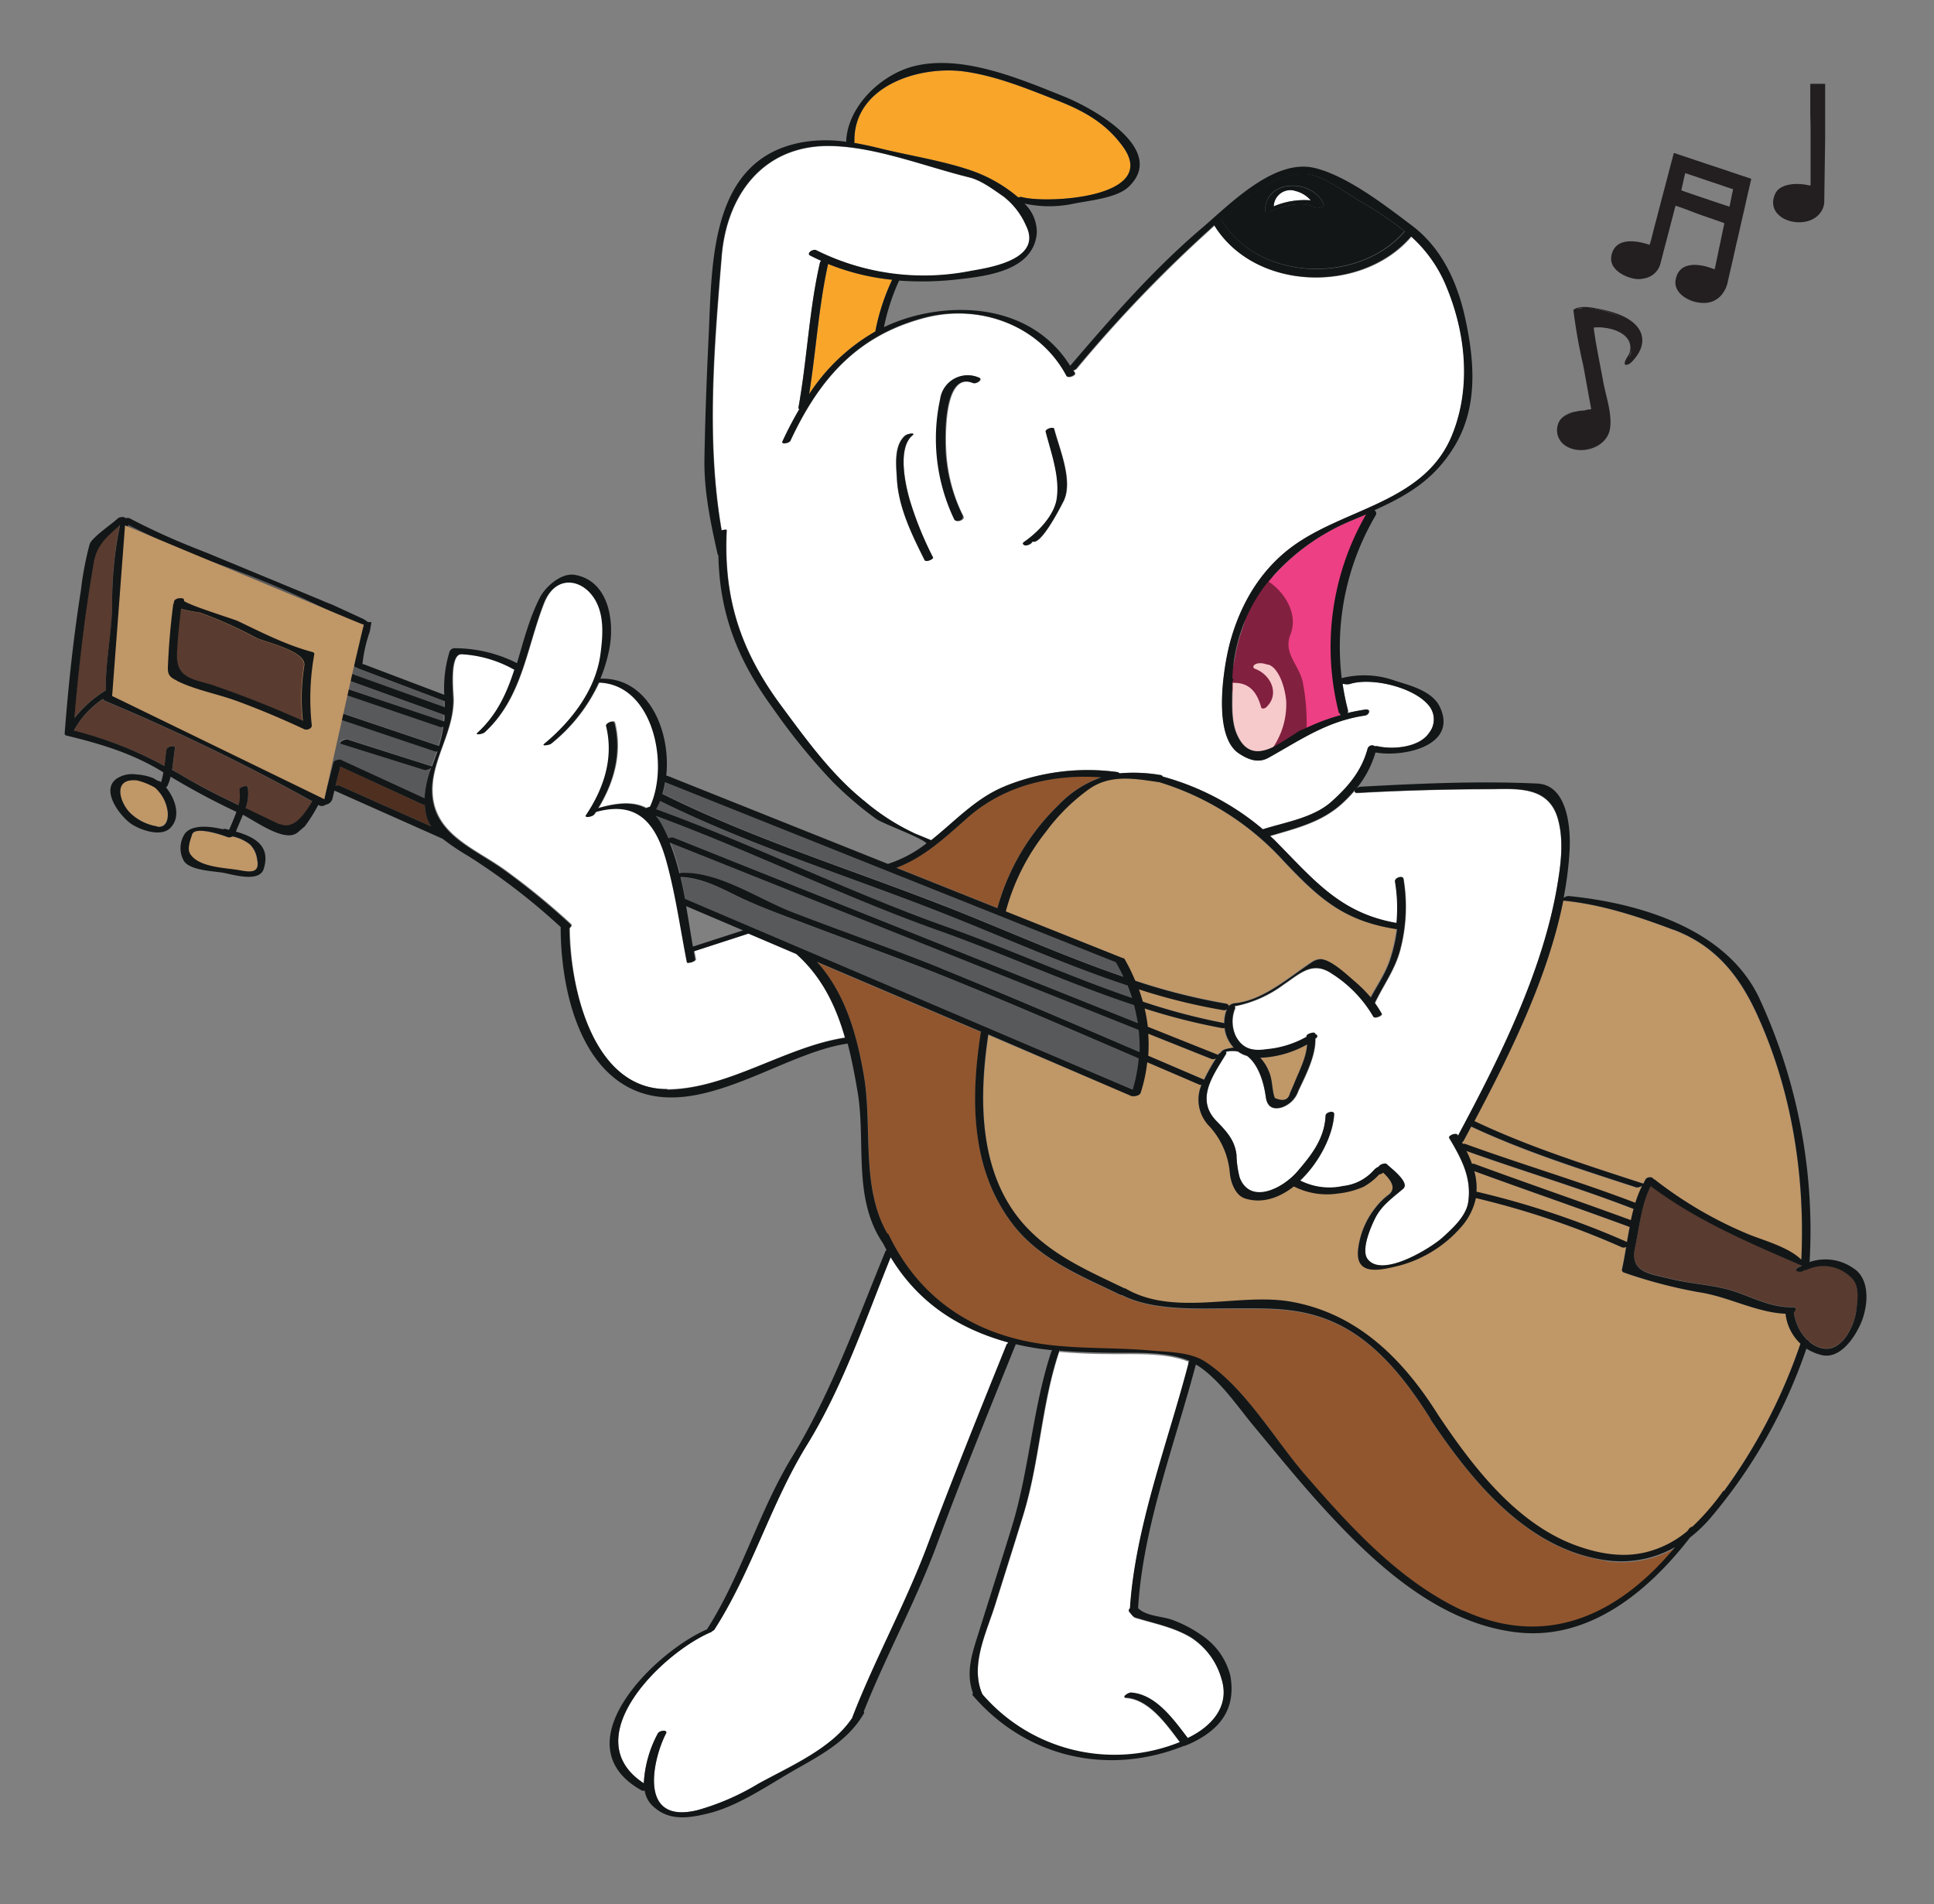 <svg xmlns="http://www.w3.org/2000/svg" viewBox="0 0 323 318"><rect x="0" y="0" width="323" height="318" fill="#808080" stroke="none"/><defs><style>.cls-1{fill:#822040;}.cls-2{fill:#fff;}.cls-3{fill:#4f2f1f;}.cls-4{fill:#91562e;}.cls-5{fill:#5a3b2f;}.cls-6{fill:#c09767;}.cls-7{fill:#58595b;}.cls-8{fill:#f9a529;}.cls-9{fill:#ed3f83;}.cls-10{fill:#121617;}.cls-11{fill:#b6d9aa;}.cls-12{fill:#f6c9cb;}.cls-13{fill:#231f20;}.cls-14{fill:none;}</style></defs><g id="reksio_gitara" data-name="reksio gitara"><polygon class="cls-1" points="221.27 120.55 212.35 125.56 205.15 114.35 208.71 100.62 212.07 95.6 218.1 102.57 221.27 120.55"/><path class="cls-2" d="M148.76,209.94c-4.29,10.56-8,21.65-14,31.37s-9.21,21.13-15.45,30.82a.75.75,0,0,1-.31.22.8.8,0,0,1-.35.24c-8.1,3.48-22.62,17.7-11.12,25.2a19.68,19.68,0,0,1,2.34-8.32c.27-.52,1.72-.66,1.37,0-2.09,4-4.9,15.28,5.24,12.81a40.73,40.73,0,0,0,10.09-4.37c5.34-3,12.47-5.93,15.94-11.22a.15.15,0,0,1,0-.09c3.8-9.77,8.84-18.84,12.52-28.66,4.23-11.27,8.73-22.43,13.24-33.59a.53.53,0,0,1,.15-.19c-8.67-2.41-15.16-6.85-19.66-14.24"/><path class="cls-2" d="M133.12,159.23l-8-3.41a.43.43,0,0,1-.12.05l-9,2.92c.08.45.16.89.25,1.34s-1.34.77-1.4.49c-1-5.34-1.82-10.84-3.21-16.1-1.72-6.47-4.6-11.06-12-9l-.31.44c-.26.37-1.69.61-1.33.07,3-4.45,4.68-9.55,3.35-14.89-.12-.52,1.28-1,1.4-.49,1.26,5-.12,9.93-2.74,14.25v0c2.76-.79,5.67-1.23,8,0a2.14,2.14,0,0,1,.66-.22c3.31-7.09.55-20.51-8.53-20.76a28.22,28.22,0,0,1-8,10.25c-.25.22-1.68.48-1.11,0,4.5-3.74,8.58-9,9.38-15,.34-2.53.6-5.46-.34-7.92-1.74-4.54-7-5.9-9.13-.58-3,7.57-3.64,15.83-9.94,21.6-.25.23-1.67.51-1.12,0,3.27-3,4.89-6.65,6.14-10.5a20.09,20.09,0,0,0-8.84-2.59c-2.13,0-1.37,6.53-1.37,7.62,0,5.38-3.55,9.91-3.54,15.08,0,7.35,7,9.69,12.12,13.39a122.57,122.57,0,0,1,11,9c.23.22.08.48-.19.65C95.2,165,99,182,111.5,181.89c10.17-.07,19.81-7.18,29.76-8.66-1.51-5.29-3.86-10.19-8.14-14h0"/><path class="cls-3" d="M70.93,134.39a.46.46,0,0,1-.27,0L56.83,128l-.8,3.21a.85.85,0,0,1,.57-.06L72,138a5.37,5.37,0,0,1-.79-1.7,11.38,11.38,0,0,1-.28-1.93"/><path class="cls-4" d="M268.06,260.62c-13.05-1.91-22.23-13.2-29.13-23.53,0,0,0-.05,0-.07l0,0c-3.85-6.15-8.77-12.58-15.48-15.82-5.93-2.86-11.36-2.61-17.69-2.62-5.6,0-13.13.45-18.34-2.22l-.19,0c-6.43-3.14-13.31-5.8-17.89-11.62-7.24-9.23-7.24-21.14-5.5-32.24a.54.54,0,0,1,.05-.11l-27.42-11.68c4.69,5.24,6.65,12,7.85,19.09,1.43,8.51-.55,18.57,3.92,26.3.08,0,.15,0,.18.11,5.1,10.65,14.06,16.69,25.79,18.34,6,.85,12,.53,18,1.07,2.79.25,6.53.23,9,1.8,6.71,4.27,11.58,12.88,16.66,18.8,7.49,8.71,15.92,18,26.54,22.87,14.24,6.55,26.28.39,35.41-10.57a18.27,18.27,0,0,1-11.73,2.17"/><path class="cls-5" d="M301.76,212a.92.92,0,0,1-.45.08,1.09,1.09,0,0,1-1,.22l-.2-.09c-.48-.21.16-.67.68-.79a.53.53,0,0,1,.14-.11c-8.77-3.8-17.52-7.47-25.24-13.27-1.57,3.08-1.91,7-2.63,10.29-.91,4.17,2.59,4.36,5.87,5.18,3.58.9,7.46,1,10.95,2.18,3.22,1.11,6,2.63,9.52,2.57.68,0,.57.52.2.86a8,8,0,0,0,2.21,4.58.33.33,0,0,1,.31.27,5,5,0,0,0,2.13,1.13c3.32.79,5.39-3.62,5.75-6.15.25-1.72.64-4.25-.78-5.6a6.56,6.56,0,0,0-7.46-1.35"/><path class="cls-6" d="M283.7,215.79a81,81,0,0,1-12.5-3.28.45.45,0,0,1-.33-.58c.26-1.17.47-2.42.69-3.69a1,1,0,0,1-.67.07,139.42,139.42,0,0,0-24.44-8.24,10.6,10.6,0,0,1-2.49,4.87,20.8,20.8,0,0,1-10.38,6.36c-3.08.77-7.45,1.86-6.74-3a13.78,13.78,0,0,1,3-6.85,11,11,0,0,1,2-1.95c1.58-1.17.22-2.71-.83-3.73l-.07,0h0l-.09.07a.87.87,0,0,1-.51.19,10.7,10.7,0,0,1-2.63,2.08,14.3,14.3,0,0,1-4.31,1.13,12.21,12.21,0,0,1-7.33-1.19c-2.45,1.94-5.33,2.94-8.18,2-1.6-.52-2.34-2.67-2.5-4.13a13.08,13.08,0,0,0-3.51-8,6.3,6.3,0,0,1-1.24-6.79.6.6,0,0,1-.3,0l-8.78-3.77a26.23,26.23,0,0,1-1.1,5.14c-.12.35-.86.59-1.23.52a.48.48,0,0,1-.27,0L165.1,172.87c-1.66,11.09-1.65,24,6.75,32.58,4.58,4.65,10.27,7.05,16,9.83l.12,0c8.09,4.76,18.8.77,27.43,2.18,11.25,1.85,18.93,9.56,24.79,18.89h0c5.68,8.5,12.88,18,22.76,21.75,3.79,1.44,8,2.23,12,1.24a17.12,17.12,0,0,0,6.89-3.51l.37-.5a1.14,1.14,0,0,1,.51-.26,41,41,0,0,0,5.17-6.06,91.42,91.42,0,0,0,12.79-24.64,8.1,8.1,0,0,1-2.49-5c-4.89-.21-9.59-2.87-14.47-3.6"/><path class="cls-2" d="M176.9,225.65a.34.34,0,0,1,0,.14c-2.93,8.85-3.22,18.34-6,27.3-1.53,5-3.11,10-4.67,14.93-1.48,4.7-4.26,10.14-2.14,15a29.11,29.11,0,0,0,33,8c-2.24-2.94-5.19-7.18-9-7.42-.82-.05.35-.88.81-.85,4.15.26,7.12,4.47,9.5,7.59,3.85-1.85,7.13-5.22,5.61-9.95a12.14,12.14,0,0,0-5.1-6.88c-2.65-1.59-5.36-2.18-8.27-3-1.39-.42-1.12-.18-2-1.25-.17-.2-.09-.42.1-.59.89-13.66,6.34-27.69,9.77-40.89a.46.46,0,0,1,.24-.26c-4.07-1.75-9.67-1.3-13.73-1.39-2.68,0-5.4-.13-8.1-.36"/><path class="cls-5" d="M52.14,133.85a350.79,350.79,0,0,0-34.58-16.76c-.22-.09-.31-.22-.32-.36a15,15,0,0,0-4.9,5.31,64.54,64.54,0,0,1,15.15,5.85c.12-1,.2-1.91.34-2.74.08-.51,1.51-.84,1.42-.28-.19,1.14-.29,2.44-.49,3.69.84.46,1.67.93,2.52,1.43,2.79,1.63,5.67,3.06,8.59,4.44A5.93,5.93,0,0,0,40,131.9c-.1-.45,1.31-.87,1.39-.49A6.89,6.89,0,0,1,41,135l.12.06,5.55,2.59c2.43,1.13,4.27-1.87,5.45-3.77"/><path class="cls-6" d="M261.06,150.39c-2.54,12.77-8.83,25.5-14.83,36.82,9,4.29,18.73,7.36,28.2,10.45,0,0,0,0,0,0,.13-.25.25-.51.39-.75.29-.47,1.18-.45,1.32,0a.39.39,0,0,1,.21.08,67.39,67.39,0,0,0,15.76,9.24c2.45,1,6.56,2.08,8.71,4.2.65-14-1.59-28.4-7.51-41.21-3-6.51-7-11.31-13.82-13.91-5.91-2.24-12.11-4.27-18.41-4.89h-.05"/><path class="cls-7" d="M190.17,172,112,140.77a40.55,40.55,0,0,1,1.62,5.15,1.17,1.17,0,0,1,.36-.1c6.37-.18,12.76,4.34,18.54,6.58,8.24,3.18,16.59,6.06,24.78,9.36,11.09,4.48,22.07,9.21,33.06,13.93a26.73,26.73,0,0,0-.15-3.69"/><path class="cls-6" d="M38,139.84c-1-.4-5.48-1.89-5.95-.46-.27.85-.86,2.34-.36,3.2,1.25,2.17,5.42,2.36,7.61,2.68,1.73.25,4.25,1.1,3.6-1.77a4.22,4.22,0,0,0-1.2-2.45,7.21,7.21,0,0,0-2.89-1.33,1.12,1.12,0,0,1-.81.13"/><path class="cls-2" d="M226.44,131.86a23.25,23.25,0,0,1-2.44,2.53c-3.42,3-7.56,4-11.83,5.25.25.24.52.47.77.72,6.51,6.58,10.91,12.18,20.35,13.82a26.82,26.82,0,0,0-.25-6.91c-.11-.64,1.3-1.08,1.4-.5a28.13,28.13,0,0,1-.54,11.87c-.87,3.32-2.8,5.86-4.22,8.86l0,.05a19.58,19.58,0,0,1,1.14,1.79c.17.29-1.18.88-1.4.49a21,21,0,0,0-7-7.23c-3.23-2.15-5.33.06-8,1.85a20,20,0,0,1-8.22,3.63c.12.08.17.22.09.43a5.76,5.76,0,0,0,.18,4.62c1.17,2.12,2.88,2.48,5.15,2.13a16.33,16.33,0,0,0,6.65-2.07s0-.07,0-.11c-.06-.38,1.35-.76,1.4-.49,0,0,0,.08,0,.12.36.11.57.39.13.72l-.08.06c.07,2.91-1.66,6.21-2.83,8.69A4.41,4.41,0,0,1,214,185c-1.56.4-2.39-.26-2.6-1.79-.32-2.36-1.21-5.39-3.12-6.83a5,5,0,0,1-1.51-.73,4.7,4.7,0,0,0-2.1.05c.14.05.21.16.1.34-2.08,3.48-5.21,7.53-1.6,11.23,1.67,1.72,3.07,3.2,3.34,5.66a16.13,16.13,0,0,0,.54,3.8c1.75,4.49,7.1,1.91,9.67-1.09,2.4-2.8,4.49-5.48,4.67-9.29,0-.56,1.46-.91,1.43-.26-.17,3.48-2.46,8.06-5.68,11.11a10.75,10.75,0,0,0,7.17.92,8,8,0,0,0,5.18-2.7A2.45,2.45,0,0,1,230,195a.67.67,0,0,1,.24-.1c.1-.38,1.1-.69,1.33-.44.51.53,4,3.06,2.75,4.11-1.72,1.47-3.58,2.76-4.64,4.85-.67,1.32-2.46,5.31-1.31,6.88,2.41,3.27,10.64-1.87,12.5-3.56,1.65-1.49,4-3.57,4.32-5.94.61-4.11-1.15-7.34-3.19-10.74-.2-.34,1.14-.92,1.4-.49,0,0,0,.09.08.14,6.83-12.77,14.05-27.14,16.53-41.47.64-3.74,1.22-7.88.11-11.61-1.65-5.51-7.17-4.83-11.7-4.8q-10.86,0-21.69.63c-.55,0-.54-.29-.32-.59"/><path class="cls-7" d="M190.25,176.82c-10.7-4.62-21.39-9.25-32.19-13.61-7.52-3-15.16-5.74-22.74-8.62-3.95-1.51-8-2.92-11.84-4.76-3.14-1.52-6.21-3.21-9.76-3.31.28,1.2.53,2.41.76,3.63L189.29,182a26.62,26.62,0,0,0,1-5.21"/><path class="cls-6" d="M271.7,207.41c.14-.84.29-1.67.45-2.51-8.62-3.18-17.31-6.16-25.94-9.32a10,10,0,0,1,.37,3.46,143,143,0,0,1,25.12,8.37"/><path class="cls-6" d="M274.26,198.06a1.6,1.6,0,0,1-.95.29c-9.26-3-18.75-6-27.6-10.17l-1.28,2.4a.66.66,0,0,1-.27.25,2.15,2.15,0,0,1,.14.26.65.65,0,0,1,.36,0c9.43,3.44,19.08,6.26,28.46,9.85a19.82,19.82,0,0,1,1.14-2.86"/><path class="cls-6" d="M272.83,201.92c-9.19-3.57-18.65-6.35-27.92-9.68a19.81,19.81,0,0,1,.93,2.16.66.66,0,0,1,.37,0c8.7,3.2,17.47,6.21,26.17,9.4.13-.63.28-1.26.45-1.88"/><path class="cls-6" d="M25.82,131.48a11.56,11.56,0,0,0-2.94-1.19c-4.41-.48-2.8,4.08-.92,5.67A8.37,8.37,0,0,0,26.24,138c1.82.21,1.89-1.85,1.67-2.89a6.4,6.4,0,0,0-2.09-3.67"/><path class="cls-7" d="M157.65,151.22c9.6,3.75,19.75,8.36,30,11.86q-.57-1.23-1.26-2.43l-75.25-30.06a15.37,15.37,0,0,1-.45,1.95h0c14.92,7.46,31.46,12.61,47,18.68"/><path class="cls-4" d="M176.85,134.35a18,18,0,0,1,7.09-4.57c-8-.59-16.17,1.3-22.33,6.73-3.7,3.26-7.26,6.64-11.9,8.37l16.88,6.74a38,38,0,0,1,10.26-17.27"/><path class="cls-8" d="M135.13,65.83a32.34,32.34,0,0,1,11.05-10.47A36.09,36.09,0,0,1,149,46.72a39,39,0,0,1-10.69-2.64c-1.58,7.1-2,14.53-3.17,21.75"/><path class="cls-2" d="M167.82,131.29a36.73,36.73,0,0,1,18.72-2.38.59.59,0,0,1,.43.22,27.07,27.07,0,0,1,6.79.27.55.55,0,0,1,.46.28,43.58,43.58,0,0,1,16.72,8.81s.06-.05.11-.06c3.69-1.15,8.27-1.88,11.23-4.5s5.15-5.2,6.13-8.91a.78.78,0,0,1,1.2-.42,2.28,2.28,0,0,1,.45,0c2.57.59,7,.23,8.65-2.26a3.61,3.61,0,0,0,.16-4.21c-2.26-3.32-9.83-5.13-13.48-3.9a2.55,2.55,0,0,1-1.16-.08,44.48,44.48,0,0,0,.88,4.37.78.78,0,0,1-.05.53c1-.23,1.94-.42,3-.57s.7.88-.07,1c-6.36.95-10.69,4-16.12,7.06-1.78,1-3.5.24-5-.79-4.31-3-2.53-14.13-1.5-18.11,1.84-7.14,5.66-13.4,12-17.41,8.74-5.54,20.84-6.93,25.18-17.58,3.21-7.87,2.32-16.88-.89-24.67a22.78,22.78,0,0,0-5.92-8.44.47.47,0,0,1-.06.09c-8.21,9.46-25.93,9.07-32.77-1.88,0,0,0-.08,0-.11-.38.34-.74.67-1.08,1a225.34,225.34,0,0,0-22,23,1,1,0,0,1-.5.25c.08.15.18.28.26.44.21.4-1.16.95-1.4.49-4.53-8.51-14.6-12.14-23.82-9.68C143,56.13,136.76,63.48,132,73.64c-.19.4-1.6.69-1.32.09a60.52,60.52,0,0,1,2.81-5.37.23.23,0,0,1-.14-.29c1.44-8,1.77-16.3,3.59-24.19a.57.57,0,0,1,.21-.29q-.92-.41-1.83-.87c-.71-.37.5-1.17,1-.89A40.24,40.24,0,0,0,162.1,45.3c2.67-.49,12.2-1.75,9.32-7.55a12.36,12.36,0,0,0-3.82-4.93c-1.69-1.14-3.69-2.68-5.69-3.17-7.28-1.79-15.48-5.06-23-5.24-11.24-.28-17.5,8-18.35,18.44-1.24,15.22-2.59,30.71,0,45.77.39-.13.86-.17.85-.08-.57,11.39,2.28,20.13,9.1,29.35,4.17,5.63,8.43,11.56,14,16a37.15,37.15,0,0,0,8.12,5.23l2.91,1.2c4-3.15,7.48-7,12.3-9m3.3-40.87c2.18-1.5,5-4.35,5.4-7.19.53-3.71-.94-7.62-1.85-11.17-.12-.44,1.29-.88,1.4-.49.86,3.35,3.31,8.89,1.49,12.25-.2.37-3.67,7.34-5.12,6.57a.3.3,0,0,1-.11.21l-.08.08c-.2.23-.93.52-1.21.29l-.12-.11c-.18-.15.09-.36.2-.44m-14-23.77a4.63,4.63,0,0,1,6.44-3.6c.72.3-.49,1.13-1,.9-5.23-2.14-4.65,10.54-4.45,12.39a27.47,27.47,0,0,0,2.81,9.89c.29.59-1.1,1.1-1.4.5a31.22,31.22,0,0,1-2.35-20.08m-5.88,6c.29-.24,1.72-.44,1.13,0-2.59,2.12-1.22,8.34-.4,11.06A57.51,57.51,0,0,0,155.78,93c.17.35-1.2.9-1.4.49-2.09-4.18-4.34-8.73-4.61-13.49-.13-2.39-.57-5.71,1.45-7.36"/><path class="cls-8" d="M162.67,28.64A24.64,24.64,0,0,1,170.08,33a1,1,0,0,1,.52-.09c3.92,1.15,23.32.25,16.89-8.48-2.9-3.95-6.56-5.94-11.05-7.69-4.87-1.91-9.93-4-15.14-4.75-7.67-1.15-18.87,2.37-18.6,11.78a.25.25,0,0,1,0,.11c1.39.24,2.78.54,4.19.89,5.18,1.28,10.8,2.1,15.82,3.89"/><path class="cls-7" d="M19.09,115.76a.56.56,0,0,1-.36.47,357.36,357.36,0,0,1,34.18,16.55c.47-.28,1.44-.24,1,.38l-.09.12.33.18c.08-.38.21-.89.24-1.05.13-.5.26-1,.38-1.51.3-1.18.6-2.35.89-3.53.1-.39,1.19-.67,1.38-.44L70.9,133.3A16.63,16.63,0,0,1,72,128.19a1.64,1.64,0,0,1-1.12.41l-14.05-4.46c-.55-.18.71-.85,1.1-.73l14,4.47a.16.16,0,0,1,.1.07c.31-.84.63-1.69.93-2.56a.82.82,0,0,1-.47,0l-18-6.06c-.6-.21.66-.92,1.09-.77l17.63,5.94a19,19,0,0,0,.74-3.23.88.88,0,0,1-.5.07l-16.77-5.71c-.53-.18.74-.83,1.11-.71l16.25,5.54c0-.36,0-.71.06-1.07l-19.37-7c-.85-.31.17-1.21.76-1l18.64,6.69v-1l-14.54-5.51a.23.23,0,0,1-.14-.11c-.25,0-.44-.11-.43-.35A28.93,28.93,0,0,1,60.55,105h0s0-.11.05-.17.08-.28.11-.42l0,0c-1.6-.5-4.24-1.62-4.37-1.68L50.22,99.8c-4.21-2-8.5-3.67-12.87-5.24A130.67,130.67,0,0,1,21.42,87.7c-1.16,5.08-1,10.12-1.33,15.3-.24,4.27-1.15,8.48-1,12.76M28,111.35c.14-3.49.44-6.95.89-10.41a.35.35,0,0,1,.12-.22.54.54,0,0,1,0-.1c-.09-.46.58-.69.93-.71h.28c.21,0,.48.07.47.33v.15c1.45.91,8.31,3,9,3.34,4.07,2,8.07,4,12.45,5.18.15,0,.35.12.31.31A41.42,41.42,0,0,0,52,121.13c.06.54-.81.85-1.23.66-3.72-1.7-7.48-3.33-11.32-4.74-3.18-1.17-7-1.86-10-3.37-1.16-.58-1.57-.93-1.51-2.33"/><path class="cls-5" d="M17.49,115.4a.53.53,0,0,1,.17-.08c-.06-4.71,1-9.37,1.07-14.09A64.78,64.78,0,0,1,20,87.68c-2,1.88-3.86,3.13-4.4,6.39-.48,2.86-.94,5.72-1.33,8.59q-1.17,8.63-1.88,17.27a19.74,19.74,0,0,1,5.06-4.53"/><path class="cls-9" d="M211.87,97.12c2.73,1.81,5,5.46,3.64,8.86-1.23,3.18,1.46,5,2.08,8a35.66,35.66,0,0,1,.63,7.58,34.43,34.43,0,0,1,5.71-2.11.64.64,0,0,1-.21-.34,44.32,44.32,0,0,1,4.52-33.22l-2.38,1a35.77,35.77,0,0,0-14,10.25"/><path class="cls-10" d="M234.51,38.7l.08-.07a58.62,58.62,0,0,0-7.41-5c-2.3-1.37-4.73-3.19-7.23-4.16-5.15-2-11.65,3.33-16.07,7.23a.67.67,0,0,1,.2.21c6.32,10.12,22.84,10.5,30.43,1.77m-13.43-4.54c.19.45-1.08.69-1.35.56-2.43-1.21-4.91-.4-7.3.48-.4.25-1.14.37-1.14,0,0-5.41,8-5.37,9.79-1.06"/><path class="cls-11" d="M205.05,168.19l.07-.05-.05,0s0,.06,0,.08"/><path class="cls-6" d="M203.36,176.15l.06-.1a.74.74,0,0,1,.36-.27c0-.14.38-.45.72-.56a7.21,7.21,0,0,1,1.46-.28,5.91,5.91,0,0,1-1.53-3.31.84.84,0,0,1-.36.05,101.58,101.58,0,0,1-13-3.29,26.45,26.45,0,0,1,.53,3.06l11.77,4.7"/><path class="cls-6" d="M204.38,170.81a6.26,6.26,0,0,1,.45-2.36.74.74,0,0,1-.61.19,100.26,100.26,0,0,1-14.12-3.48c.25.68.46,1.37.66,2.06a105.92,105.92,0,0,0,13.62,3.59"/><path class="cls-7" d="M189,166.64c-.22-.69-.47-1.38-.74-2.07-10.71-3.54-21.32-8.36-31.38-12.3-15.42-6-31.82-11.17-46.68-18.52a13.36,13.36,0,0,1-.67,1.37c16.36,5.94,31.94,13.75,48.37,19.59,10.29,3.65,20.6,8.34,31.1,11.93"/><path class="cls-6" d="M205.1,168a1.67,1.67,0,0,1,.87-.48c4.79-.38,9.18-4.33,13.05-6.89a2.84,2.84,0,0,1,1.39-.49c1.75,0,4.42,2.6,5.66,3.66a23.73,23.73,0,0,1,2.75,2.74c1.14-2.13,2.53-4.1,3.28-6.48a27.48,27.48,0,0,0,1.1-4.93h-.07c-8.74-1.3-12.88-5.06-18.82-11.33a46.33,46.33,0,0,0-20.86-13.23h-.09c-4-.58-8.07-1.36-11.65,1.2a32.57,32.57,0,0,0-7.14,7.07,36.51,36.51,0,0,0-6.71,13.32l19.52,7.8a.45.45,0,0,1,.29.12h0s0,0,0,0,0,0,0,0a31,31,0,0,1,1.78,3.61,102.64,102.64,0,0,0,15.09,3.81c.34.05.47.22.48.42"/><path class="cls-6" d="M203,176.73a1.1,1.1,0,0,1-.69.12l-10.62-4.24a26.45,26.45,0,0,1,0,3.67l9.34,4a33.72,33.72,0,0,1,2-3.56"/><path class="cls-2" d="M218.91,33.44a4.94,4.94,0,0,0-2.68-1.59,2.78,2.78,0,0,0-3.5,2.61,13,13,0,0,1,6.18-1"/><path class="cls-7" d="M110.52,137.68a23.85,23.85,0,0,1,1.13,2.33,1.14,1.14,0,0,1,.77-.17l77.6,31a28.08,28.08,0,0,0-.64-3c-11-3.64-21.79-8.6-32.56-12.43-16.07-5.71-31.34-13.3-47.32-19.19a7.75,7.75,0,0,1,1,1.45"/><path class="cls-1" d="M217.27,122c0-3,.22-6.43-1.09-9.15-.79-1.65-2-2.74-2.44-4.43-.06-.19,1.07-4.11,1.07-3.54a7.74,7.74,0,0,0-3.49-7,27.44,27.44,0,0,0-5.41,15.52c3-.16,4.53,1.08,5.44,3.76,1.35-2.12-1-4.63-3.18-4.94a.24.24,0,0,1-.2-.33c1.14-3.89,4.51-1.78,6,.49a11.38,11.38,0,0,1,.1,11.63c1.12-.71,2.15-1.47,2.94-1.88l.24-.11"/><path class="cls-6" d="M212.88,183.37c1.43.62,2.28.34,2.55-.83.29-.67.58-1.35.86-2,.74-1.88,1.83-4,2-6.12a17.25,17.25,0,0,1-7.8,2.23,7.41,7.41,0,0,1,1.7,3c.35,1.17.32,2.62.74,3.73"/><path class="cls-10" d="M160.85,86.23A27.47,27.47,0,0,1,158,76.34c-.2-1.85-.78-14.53,4.45-12.39.56.23,1.77-.6,1-.9a4.63,4.63,0,0,0-6.44,3.6,31.22,31.22,0,0,0,2.35,20.08c.3.6,1.69.08,1.4-.5"/><path class="cls-10" d="M155.78,93A57.51,57.51,0,0,1,152,83.75c-.82-2.72-2.19-8.94.4-11.06.59-.48-.84-.28-1.13,0-2,1.65-1.58,5-1.45,7.36.27,4.76,2.52,9.31,4.61,13.49.2.41,1.57-.14,1.4-.49"/><path class="cls-10" d="M171,91c.28.23,1-.06,1.21-.29l.08-.08a.3.3,0,0,0,.11-.21c1.45.77,4.92-6.2,5.12-6.56,1.82-3.37-.63-8.91-1.49-12.26-.11-.4-1.52.05-1.4.49.91,3.55,2.38,7.46,1.85,11.17-.4,2.84-3.22,5.69-5.4,7.19-.11.08-.38.29-.2.44L171,91"/><path class="cls-10" d="M212.43,35.2c2.39-.88,4.87-1.69,7.3-.48.27.13,1.54-.11,1.35-.56-1.79-4.31-9.78-4.35-9.79,1.06,0,.35.74.23,1.14,0m3.8-3.35a4.94,4.94,0,0,1,2.68,1.59,13,13,0,0,0-6.18,1,2.78,2.78,0,0,1,3.5-2.61"/><path class="cls-12" d="M211.7,111c-2.06-.75-2.87.43-2.07.7,2.66,1,4.18,4.29,1.8,6.45-.15.14-.7.3-.79,0-.71-2.58-2-4.22-4.76-4.11l0,.57c0,2.54-.29,5.68.74,8,1.48,3.43,3.78,3.25,6,2.2a12.88,12.88,0,0,0,2.2-7.45c-.07-2.07-1.13-5.88-3.06-6.39"/><path class="cls-10" d="M309.82,212a8.15,8.15,0,0,0-7.64-1.23.21.21,0,0,0,.05-.12,92.3,92.3,0,0,0-8.35-43.83c-5.42-11.7-20-16-31.92-17.19a1.69,1.69,0,0,0-.82.3,59.22,59.22,0,0,0,1-7.88c.21-3.82-.36-11-5.42-11.2-9.82-.46-19.75,0-29.55.53a1.11,1.11,0,0,0-.66.34,17,17,0,0,0,3.21-6.06c4.74.85,13.85-1.15,10.73-7.65-1.26-2.6-4.89-3.53-7.37-4.3a15.19,15.19,0,0,0-9-.46,43.29,43.29,0,0,1,5.66-27.17.61.61,0,0,0-.2-.87c5.56-2.51,10.15-5.17,13.56-11,3.75-6.45,3.14-13.94,1.64-20.92-1.31-6.08-3.89-11.81-8.93-15.62-4.34-3.28-10.88-8.36-16.3-9.63-6.78-1.59-14.24,6.2-18.78,10.05-8.08,6.87-15.1,14.94-22,23-5.21-8.34-15-10.59-24.33-8.71a29.42,29.42,0,0,0-6.77,2.25,36,36,0,0,1,2.53-7.77,52.42,52.42,0,0,0,9.92-.22c5-.56,12.54-1.52,13.08-7.72A6.62,6.62,0,0,0,171.1,34a19.54,19.54,0,0,0,8.27,0c2.42-.5,7.1-.9,9.09-2.77,6.67-6.27-6.13-13.26-10.72-15.1-7.32-2.93-17-7.1-25.08-5.08-5.48,1.37-11.14,6.71-11.34,12.63a23.34,23.34,0,0,0-7.22.06C118.46,26.48,118.93,44,118.35,56.21c-.33,6.78-.58,13.56-.7,20.34-.09,5.52,1,10.62,2.2,16a.35.35,0,0,0,.13.2c.19,9.62,3.13,17.38,9.15,25.59a105.21,105.21,0,0,0,9.8,12.07,59,59,0,0,0,7.35,6.31c1.19.86,7.51,3.1,8.46,4.11a20.64,20.64,0,0,1-6.45,3.44l-36.84-14.72a.52.52,0,0,0-.18,0c.81-7.48-3-16.49-11-16.21a26.67,26.67,0,0,0,1.38-4.41C102.78,104,101.76,97,96,96c-2.29-.39-4.89,2-5.81,3.74-1.8,3.5-2.73,7.28-3.85,11A23.17,23.17,0,0,0,76,108.25a.94.94,0,0,0-.9.51,20.73,20.73,0,0,0-.9,7.27l-13.44-5.1a.57.57,0,0,0-.23,0,24,24,0,0,1,1.24-5.49l.26-1.52a.7.7,0,0,0-.53,0,7.81,7.81,0,0,0-.79-.54L55.54,101c-.7-.27-1.36-.53-1.92-.79L34.84,92.44l-2.12-.84a113.83,113.83,0,0,1-11.1-5.06,1.19,1.19,0,0,0-.65,0c-.12-.29-1-.26-1.34.07-.6.64-4.3,3.14-4.65,4.25a53,53,0,0,0-1.47,7.73c-1.24,7.88-2.09,15.81-2.7,23.76a.41.41,0,0,0,0,.21c0,.12.07.22.3.28,5.76,1.39,11.12,3,16.18,6.14h0a11.85,11.85,0,0,1-.4,1.66l-.16-.14a.56.56,0,0,0-.33-.08c-.33-.19-.65-.4-.88-.5a9.1,9.1,0,0,0-2.78-.6,4.7,4.7,0,0,0-3.27.72c-2.78,2,.72,6.4,2.51,7.59,1.53,1,5,2.24,6.53.57,1.77-1.87.75-4.85-.79-6.71a.69.69,0,0,0,.24-.24,7.65,7.65,0,0,0,.53-1.55,120.5,120.5,0,0,0,11,5.88c-.37,1-.83,2.09-1.23,3l-.63-.16a.9.9,0,0,0-.43.06c-2.21-.54-5.2-.8-6.34.76a4.35,4.35,0,0,0-.18,4.48c.93,1.62,4.89,1.75,6.44,2s6.17,1.77,6.92-.61c1.24-3.91-1.62-5.36-4.64-6.24.35-.88.78-1.83,1.17-2.81,2.24,1.2,5.9,3.81,8.21,3.39a2.45,2.45,0,0,0,.88-.39L50.9,138a26.15,26.15,0,0,0,2.26-3.59l.25.13a.94.94,0,0,0,.93-.14,1.9,1.9,0,0,0,.64-.25,1.44,1.44,0,0,0,.53-.7l.34-1.42.4.17,5,2.23,12.67,5.64a39.75,39.75,0,0,0,4.31,2.9,107.15,107.15,0,0,1,15.41,11.85s0,.05,0,.08c0,9.47,2.73,23,12.32,27.16,11.23,4.84,24.82-6.29,35.61-7.78.69,2.63,1.2,5.35,1.66,8.06,1.42,8.44-.87,17.83,4.27,25.33h0c.18.36.37.72.56,1.07a.6.6,0,0,0-.17.19c-4.77,11.57-9,23.52-15.52,34.23-5.66,9.23-8.48,19.84-14.3,28.94h0c-8.66,3.72-24.63,19.27-10.88,26.91a.7.7,0,0,0,.48,0,4.41,4.41,0,0,0,1.16,2.4c2.66,2.71,5.94,2.28,9.4,1.44,5.16-1.26,10-4.72,14.58-7.32s8.81-4.87,11.45-9.35c.09-.17.07-.29,0-.36,3.76-9.47,8.65-18.29,12.2-27.85,4.17-11.25,8.69-22.37,13.19-33.49a45,45,0,0,0,6.12,1,.54.54,0,0,0-.19.24c-3.15,9.52-3.65,19.7-6.62,29.35-1.77,5.75-3.6,11.48-5.4,17.22-1.13,3.61-2.36,6.88-1.06,10.48a.28.28,0,0,0,0,.4c8.94,10.37,22.63,13.45,35.25,8.38l.14,0,.48-.21.05,0c5-2.22,8.11-5.61,7.06-11.52A11.45,11.45,0,0,0,201,273.3a21.31,21.31,0,0,0-5.08-2.74c-1.7-.67-4.47-.61-5.84-2,0,0,0-.06,0-.09.82-13.56,6.18-27.48,9.64-40.6a7.25,7.25,0,0,1,.75.47c3.44,2.44,6.09,6.35,8.73,9.57,4,4.82,7.91,9.65,12.13,14.25,8.4,9.15,18.86,18.77,31.7,20.4,12.22,1.56,22.2-6.72,29.23-15.81a23.48,23.48,0,0,0,3.25-3.07,86.78,86.78,0,0,0,16.18-28.47,8.29,8.29,0,0,0,2.54,1.08c3,.72,5.36-2.71,6.42-5,1.28-2.71,1.85-7.31-.86-9.33M41.74,141a4.22,4.22,0,0,1,1.2,2.45c.64,2.87-1.87,2-3.6,1.77-2.19-.32-6.36-.51-7.61-2.68-.5-.86.09-2.35.36-3.2.46-1.43,5,.06,5.95.46a1.12,1.12,0,0,0,.81-.13A7.21,7.21,0,0,1,41.74,141m237.78,14.25c6.82,2.6,10.8,7.4,13.82,13.91,5.92,12.81,8.16,27.19,7.51,41.21-2.15-2.12-6.26-3.21-8.71-4.2A67.39,67.39,0,0,1,276.38,197a.39.39,0,0,0-.21-.08c-.14-.41-1-.43-1.32,0-.14.24-.26.5-.39.75,0,0,0,0,0,0-9.47-3.09-19.2-6.16-28.21-10.45,6-11.32,12.3-24.05,14.84-36.82h.05c6.3.62,12.5,2.65,18.41,4.89m-33.31,40.29c8.63,3.16,17.32,6.14,25.94,9.32-.16.84-.31,1.67-.45,2.51A143,143,0,0,0,246.58,199a10,10,0,0,0-.37-3.46m0-1.18a.66.66,0,0,0-.37,0,19.81,19.81,0,0,0-.93-2.16c9.27,3.33,18.73,6.11,27.92,9.68-.17.62-.32,1.25-.45,1.88-8.7-3.19-17.47-6.2-26.17-9.4m-1.55-3.33a.65.65,0,0,0-.36,0c0-.09-.09-.18-.14-.27a.58.58,0,0,0,.27-.24l1.28-2.4c8.85,4.14,18.34,7.15,27.6,10.17a1.6,1.6,0,0,0,.95-.29,19.37,19.37,0,0,0-1.14,2.86c-9.38-3.59-19-6.41-28.46-9.85m-17.9-58.62q10.83-.58,21.68-.63c4.54,0,10.06-.71,11.71,4.8,1.11,3.73.53,7.87-.11,11.61-2.49,14.33-9.7,28.7-16.53,41.47l-.08-.14c-.26-.43-1.6.15-1.4.49,2,3.4,3.8,6.62,3.19,10.74-.36,2.37-2.67,4.45-4.32,5.94-1.86,1.69-10.09,6.83-12.5,3.56-1.15-1.57.64-5.56,1.31-6.88,1.06-2.09,2.92-3.38,4.64-4.85,1.22-1.05-2.24-3.58-2.75-4.11-.23-.25-1.23.06-1.33.44a.91.91,0,0,0-.24.1,2.45,2.45,0,0,0-.54.42,8,8,0,0,1-5.18,2.7,10.75,10.75,0,0,1-7.17-.92c3.22-3.05,5.51-7.63,5.68-11.11,0-.65-1.4-.3-1.43.26-.18,3.81-2.27,6.49-4.67,9.29-2.57,3-7.92,5.58-9.67,1.09a16.13,16.13,0,0,1-.54-3.8c-.27-2.46-1.67-3.94-3.34-5.66-3.62-3.7-.48-7.75,1.6-11.23.11-.18,0-.29-.09-.34a4.65,4.65,0,0,1,2.09-.05,5,5,0,0,0,1.51.73c1.91,1.44,2.8,4.47,3.12,6.83.21,1.53,1,2.19,2.6,1.79a4.41,4.41,0,0,0,2.82-2.81c1.17-2.48,2.9-5.78,2.83-8.69l.08-.06c.44-.33.23-.61-.13-.72,0,0,0-.08,0-.12-.05-.27-1.46.11-1.4.49,0,0,0,.07,0,.11a16.48,16.48,0,0,1-6.65,2.07c-2.27.35-4,0-5.15-2.12a5.78,5.78,0,0,1-.18-4.63.32.32,0,0,0-.09-.43,20,20,0,0,0,8.22-3.63c2.7-1.79,4.8-4,8-1.85a21,21,0,0,1,7,7.23c.21.39,1.57-.19,1.4-.49a19.58,19.58,0,0,0-1.14-1.79l0-.05c1.42-3,3.35-5.54,4.22-8.86a28.09,28.09,0,0,0,.54-11.86c-.1-.59-1.51-.15-1.4.49a26.82,26.82,0,0,1,.25,6.91c-9.44-1.64-13.84-7.24-20.35-13.82-.25-.25-.52-.48-.77-.72,4.27-1.29,8.41-2.23,11.83-5.25a23.25,23.25,0,0,0,2.44-2.53c-.22.3-.23.62.32.59m-112.28,17.7c-.22-1.22-.48-2.43-.76-3.63,3.55.1,6.62,1.79,9.76,3.31,3.82,1.84,7.89,3.25,11.84,4.76,7.58,2.88,15.22,5.59,22.74,8.62,10.8,4.36,21.49,9,32.19,13.61a26.62,26.62,0,0,1-1,5.21l-74.81-31.88m9.73,5.28-8.38,2.71c-.38-2.21-.73-4.48-1.13-6.76l9.51,4.05m33.05,6.33c-8.19-3.3-16.54-6.18-24.78-9.36-5.78-2.24-12.17-6.77-18.54-6.58a1.17,1.17,0,0,0-.36.1,40.55,40.55,0,0,0-1.62-5.15L190.17,172a26.73,26.73,0,0,1,.15,3.69c-11-4.72-22-9.45-33.06-13.93m-.44-6.34c10.77,3.83,21.55,8.79,32.57,12.43.26,1,.47,2,.63,3l-77.6-31a1.14,1.14,0,0,0-.77.17,23.85,23.85,0,0,0-1.13-2.33,7.75,7.75,0,0,0-1-1.45c16,5.89,31.25,13.48,47.32,19.19m-47.26-20.3a12.42,12.42,0,0,0,.67-1.37c14.86,7.35,31.27,12.49,46.68,18.52,10.06,3.94,20.67,8.76,31.38,12.3.27.69.52,1.38.74,2.07-10.5-3.59-20.81-8.28-31.1-11.93-16.43-5.84-32-13.65-48.37-19.59m80,28.6a31,31,0,0,0-1.78-3.61s0,0,0,0,0,0,0,0h0a.45.45,0,0,0-.29-.12l-19.53-7.8a36.69,36.69,0,0,1,6.72-13.32,32.57,32.57,0,0,1,7.14-7.07c3.58-2.56,7.7-1.78,11.65-1.2h.09a46.4,46.4,0,0,1,20.86,13.22c5.94,6.28,10.08,10,18.82,11.34h.07a27.48,27.48,0,0,1-1.1,4.93c-.75,2.38-2.14,4.35-3.28,6.48a23.73,23.73,0,0,0-2.75-2.74c-1.24-1.06-3.91-3.62-5.66-3.66a2.84,2.84,0,0,0-1.39.49c-3.87,2.56-8.26,6.51-13.05,6.89a1.67,1.67,0,0,0-.87.48c0-.2-.14-.37-.48-.42a102.64,102.64,0,0,1-15.09-3.81m15.59,4.42-.07.05s0-.05,0-.08l.05,0m-.9.5a.74.74,0,0,0,.61-.19,6.26,6.26,0,0,0-.45,2.36,105.92,105.92,0,0,1-13.62-3.59c-.2-.69-.42-1.38-.66-2.06a100.26,100.26,0,0,0,14.12,3.48m-.15,3a.84.84,0,0,0,.36-.05,5.91,5.91,0,0,0,1.53,3.31,8,8,0,0,0-1.46.28c-.35.11-.73.42-.72.56a.74.74,0,0,0-.36.27l-.06.1-11.77-4.7a28.78,28.78,0,0,0-.53-3.06,103.26,103.26,0,0,0,13,3.29m-12.37.93,10.62,4.24a1.1,1.1,0,0,0,.69-.12,33.72,33.72,0,0,0-2,3.56l-9.34-4a26.45,26.45,0,0,0,0-3.67m18.74,4a17.25,17.25,0,0,0,7.8-2.23c-.12,2.09-1.21,4.24-2,6.12-.28.68-.56,1.36-.86,2-.27,1.17-1.12,1.45-2.55.83-.42-1.11-.39-2.56-.74-3.73a7.41,7.41,0,0,0-1.7-3m13.28-57.56a.64.64,0,0,0,.21.34,33,33,0,0,0-4.51,1.58L217,122.06l-2.94,1.88-1.53.86c-2.19,1-4.49,1.23-6-2.2-1-2.36-.75-5.5-.74-8,0-.19,0-.38,0-.57l.22-.66h-.19a27.44,27.44,0,0,1,5.41-15.52l.56-.68h0l.24-.28.41-.5h0a36.34,36.34,0,0,1,13.33-9.48l2.38-1a44.32,44.32,0,0,0-4.52,33.22M220,29.49c2.5,1,4.93,2.79,7.23,4.16a58.62,58.62,0,0,1,7.41,5l-.08.07c-7.59,8.73-24.11,8.35-30.43-1.77a.65.65,0,0,0-.19-.21c4.41-3.91,10.91-9.23,16.06-7.23M146.18,55.36a32.34,32.34,0,0,0-11.05,10.47c1.15-7.21,1.59-14.65,3.17-21.75A39,39,0,0,0,149,46.72a36.09,36.09,0,0,0-2.81,8.64M142.7,23.75c-.27-9.41,10.93-12.93,18.6-11.78,5.21.77,10.27,2.84,15.14,4.75,4.49,1.75,8.15,3.74,11.05,7.69,6.43,8.73-13,9.63-16.89,8.48a1,1,0,0,0-.52.09,24.64,24.64,0,0,0-7.41-4.34c-5-1.79-10.64-2.61-15.82-3.89-1.41-.35-2.8-.65-4.19-.89a.25.25,0,0,0,0-.11m9.91,115.32a36.92,36.92,0,0,1-8.12-5.23c-5.53-4.39-9.79-10.32-14-16-6.82-9.21-9.67-18-9.1-29.35,0-.09-.46-.05-.85.08-2.61-15.06-1.26-30.55,0-45.77.85-10.41,7.11-18.72,18.35-18.44,7.52.18,15.72,3.45,23,5.24,2,.49,4,2,5.69,3.17a12.4,12.4,0,0,1,3.82,4.92c2.88,5.81-6.65,7.07-9.32,7.56a40.24,40.24,0,0,1-25.71-3.47c-.54-.28-1.75.52-1,.89s1.22.6,1.83.87a.53.53,0,0,0-.21.29c-1.82,7.89-2.15,16.21-3.59,24.19a.23.23,0,0,0,.14.29q-1.52,2.58-2.81,5.37c-.28.6,1.13.31,1.32-.09,4.73-10.16,11-17.51,22.26-20.52,9.22-2.46,19.3,1.17,23.82,9.68.24.46,1.61-.09,1.4-.49-.08-.16-.18-.29-.26-.44a1,1,0,0,0,.5-.25,225.34,225.34,0,0,1,22-23c.34-.29.7-.62,1.08-1,0,0,0,.07,0,.1,6.84,11,24.56,11.35,32.77,1.89a.47.47,0,0,0,.06-.09A22.78,22.78,0,0,1,241.61,48c3.21,7.79,4.1,16.8.89,24.67-4.34,10.65-16.44,12-25.18,17.58-6.32,4-10.14,10.27-12,17.41-1,4-2.81,15.11,1.5,18.11,1.49,1,3.21,1.78,5,.79,5.43-3,9.76-6.11,16.12-7.06.77-.11,1-1.14.06-1s-2,.34-2.95.57a.78.78,0,0,0,.05-.53,41.73,41.73,0,0,1-.88-4.37,2.55,2.55,0,0,0,1.16.08c3.65-1.23,11.22.58,13.48,3.89a3.61,3.61,0,0,1-.16,4.21c-1.62,2.5-6.08,2.86-8.65,2.27a2.28,2.28,0,0,0-.45,0,.78.78,0,0,0-1.2.42c-1,3.71-3.31,6.43-6.12,8.92-3,2.61-7.55,3.34-11.24,4.49-.05,0-.07,0-.11.06a43.58,43.58,0,0,0-16.72-8.81.53.53,0,0,0-.46-.27,26.64,26.64,0,0,0-6.79-.28.59.59,0,0,0-.43-.22,36.74,36.74,0,0,0-18.72,2.38c-4.82,1.94-8.32,5.83-12.3,9l-2.91-1.2m9-2.56c6.16-5.43,14.31-7.32,22.32-6.73a18.06,18.06,0,0,0-7.08,4.57,38,38,0,0,0-10.26,17.27l-16.88-6.74c4.64-1.73,8.2-5.11,11.9-8.37m-50.49-5.92,75.25,30.06q.69,1.2,1.26,2.43c-10.23-3.5-20.38-8.11-30-11.86-15.52-6.07-32.06-11.22-47-18.68h0a15.78,15.78,0,0,0,.45-1.95M14.31,102.66c.39-2.87.86-5.73,1.33-8.59.54-3.26,2.42-4.51,4.4-6.39a64.78,64.78,0,0,0-1.31,13.55c-.11,4.72-1.13,9.38-1.07,14.09a.53.53,0,0,0-.17.08,19.74,19.74,0,0,0-5.06,4.53q.72-8.66,1.88-17.27M26.24,138A8.37,8.37,0,0,1,22,136c-1.88-1.59-3.49-6.15.92-5.67a11.41,11.41,0,0,1,2.94,1.19,6.4,6.4,0,0,1,2.09,3.67c.22,1,.15,3.1-1.67,2.89m20.45-.42L41.14,135,41,135a6.94,6.94,0,0,0,.37-3.57c-.08-.38-1.49,0-1.39.49a5.78,5.78,0,0,1-.14,2.53c-2.91-1.38-5.79-2.81-8.58-4.44-.85-.5-1.68-1-2.52-1.43.2-1.25.3-2.55.49-3.69.09-.56-1.34-.23-1.42.28-.14.83-.22,1.78-.34,2.74A64.54,64.54,0,0,0,12.34,122a15,15,0,0,1,4.9-5.31c0,.14.1.27.32.36a350.79,350.79,0,0,1,34.58,16.76c-1.18,1.9-3,4.9-5.45,3.77m8.09-6.72c-.12.5-.25,1-.38,1.51,0,.16-.16.67-.24,1.05l-.33-.18.09-.12c.43-.62-.54-.66-1-.38a357.36,357.36,0,0,0-34.18-16.55.56.56,0,0,0,.36-.47c-.15-4.28.76-8.49,1-12.76.29-5.18.17-10.22,1.33-15.3a130.67,130.67,0,0,0,15.93,6.86c4.37,1.57,8.66,3.27,12.87,5.24l6.15,2.88c.13.06,2.77,1.18,4.37,1.68l0,0c0,.14-.07.28-.11.42s-.07.12-.05.17h0a28.93,28.93,0,0,0-1.43,6.22c0,.24.18.35.43.35a.23.23,0,0,0,.14.11l14.54,5.51v1l-18.64-6.69c-.59-.21-1.61.69-.76,1l19.37,7c0,.36,0,.71-.06,1.07L57.89,115c-.37-.12-1.64.53-1.11.71l16.77,5.71a.88.88,0,0,0,.5-.07,19,19,0,0,1-.74,3.23l-17.63-5.94c-.43-.15-1.69.56-1.08.77l18,6.06a.82.82,0,0,0,.47,0c-.3.87-.62,1.72-.93,2.56a.16.16,0,0,0-.1-.07l-14-4.46c-.39-.13-1.65.54-1.1.72L70.9,128.6a1.64,1.64,0,0,0,1.12-.41,16.93,16.93,0,0,0-1.12,5.11l-13.85-6.37c-.19-.23-1.28,0-1.38.44-.29,1.18-.59,2.35-.89,3.53m1.82.27a.85.85,0,0,0-.57.06l.81-3.21,13.82,6.36a.58.58,0,0,0,.27,0,11.38,11.38,0,0,0,.28,1.93A5.37,5.37,0,0,0,72,138l-15.4-6.85m54.9,50.72C99,182,95.2,165,95.07,155c.27-.17.42-.43.19-.65a121.18,121.18,0,0,0-11-9c-5.1-3.7-12.1-6-12.12-13.39,0-5.17,3.57-9.7,3.54-15.08,0-1.09-.76-7.62,1.37-7.62a20.09,20.09,0,0,1,8.84,2.59c-1.25,3.85-2.87,7.51-6.14,10.5-.55.5.87.22,1.12,0,6.3-5.77,7-14,9.94-21.6,2.09-5.32,7.39-4,9.13.58.94,2.45.68,5.39.34,7.92-.8,6-4.88,11.22-9.38,14.95-.57.48.86.22,1.11,0A28.22,28.22,0,0,0,100,114c9.08.25,11.85,13.67,8.53,20.76a2.14,2.14,0,0,0-.66.22c-2.32-1.23-5.22-.79-8,0v0c2.62-4.31,4-9.2,2.74-14.24-.11-.48-1.52,0-1.4.49,1.33,5.34-.37,10.44-3.35,14.89-.36.54,1.07.3,1.33-.07l.31-.44c7.45-2.1,10.33,2.48,12,9,1.39,5.26,2.16,10.76,3.21,16.1.06.28,1.48-.12,1.4-.49s-.17-.89-.25-1.34l9-2.92a.43.43,0,0,0,.12-.05l8,3.41h0c4.28,3.8,6.63,8.7,8.14,14-9.95,1.48-19.59,8.59-29.76,8.66m56.77,42.48c-4.51,11.16-9,22.32-13.24,33.59-3.68,9.82-8.72,18.89-12.52,28.66a.15.15,0,0,0,0,.09C139,292,131.9,295,126.56,297.93a40.73,40.73,0,0,1-10.09,4.37c-10.14,2.47-7.32-8.82-5.24-12.81.35-.68-1.1-.54-1.37,0a19.68,19.68,0,0,0-2.34,8.32c-11.5-7.5,3-21.71,11.12-25.2a.8.8,0,0,0,.35-.24.75.75,0,0,0,.31-.22c6.24-9.69,9.4-21,15.45-30.82s9.72-20.81,14-31.37c4.5,7.39,11,11.83,19.66,14.24a.53.53,0,0,0-.15.19m30.22,3.29c-3.43,13.2-8.88,27.23-9.77,40.89-.19.17-.27.39-.1.59.89,1.07.62.83,2,1.24,2.91.86,5.62,1.45,8.27,3a12.14,12.14,0,0,1,5.1,6.88c1.52,4.73-1.76,8.1-5.61,9.95-2.38-3.12-5.35-7.33-9.5-7.59-.46,0-1.63.8-.81.85,3.85.24,6.8,4.48,9,7.42a29.11,29.11,0,0,1-33-8c-2.12-4.81.66-10.25,2.14-15,1.56-5,3.14-9.95,4.67-14.93,2.76-9,3-18.45,6-27.3a.36.36,0,0,0,0-.14c2.7.23,5.42.31,8.1.36,4.06.09,9.66-.36,13.73,1.38a.51.51,0,0,0-.24.27M244.38,269c-10.62-4.89-19-14.16-26.54-22.87-5.08-5.92-10-14.53-16.66-18.8-2.46-1.57-6.2-1.55-9-1.8-6-.54-12-.22-18-1.07-11.73-1.65-20.69-7.69-25.79-18.35,0-.06-.1-.08-.18-.1-4.47-7.73-2.49-17.79-3.92-26.3-1.2-7.08-3.16-13.85-7.85-19.09l27.42,11.68a.93.93,0,0,0-.05.1c-1.74,11.11-1.74,23,5.5,32.25,4.58,5.82,11.46,8.48,17.89,11.62l.19,0c5.21,2.67,12.74,2.22,18.34,2.22,6.33,0,11.76-.24,17.69,2.62,6.71,3.24,11.63,9.67,15.48,15.82l0,0s0,0,0,.07c6.9,10.33,16.08,21.62,29.13,23.53a18.27,18.27,0,0,0,11.73-2.17c-9.13,11-21.17,17.12-35.41,10.57m43.49-20a40.4,40.4,0,0,1-5.17,6,1.25,1.25,0,0,0-.51.27l-.37.5a17.12,17.12,0,0,1-6.89,3.51c-4,1-8.18.2-12-1.24-9.88-3.75-17.08-13.25-22.76-21.75h0c-5.87-9.33-13.54-17-24.8-18.89-8.62-1.41-19.33,2.58-27.41-2.18l-.13,0c-5.74-2.78-11.43-5.18-16-9.83-8.4-8.53-8.41-21.5-6.75-32.58L189,183.05a.61.61,0,0,0,.27,0c.37.07,1.11-.17,1.22-.52a25.55,25.55,0,0,0,1.11-5.14l8.78,3.77a.6.6,0,0,0,.3,0A6.3,6.3,0,0,0,201.9,188a13.14,13.14,0,0,1,3.51,8c.16,1.46.9,3.61,2.5,4.13,2.85.92,5.73-.08,8.18-2a12.21,12.21,0,0,0,7.33,1.19,14.3,14.3,0,0,0,4.31-1.13,10.51,10.51,0,0,0,2.63-2.08.84.84,0,0,0,.51-.19l.09-.07h0l.07,0c1.05,1,2.41,2.56.83,3.73a11,11,0,0,0-2,1.95,13.78,13.78,0,0,0-3,6.85c-.71,4.85,3.66,3.75,6.74,3A20.8,20.8,0,0,0,244,204.94a10.6,10.6,0,0,0,2.49-4.87,139.42,139.42,0,0,1,24.44,8.24,1,1,0,0,0,.67-.07c-.22,1.27-.43,2.52-.69,3.69a.45.45,0,0,0,.33.58,81,81,0,0,0,12.5,3.28c4.88.73,9.58,3.39,14.47,3.6a8.1,8.1,0,0,0,2.49,5,91.56,91.56,0,0,1-12.79,24.64M310,219c-.36,2.53-2.43,6.94-5.75,6.15a5,5,0,0,1-2.13-1.13.33.33,0,0,0-.31-.27,8,8,0,0,1-2.21-4.58c.37-.34.48-.88-.2-.86-3.5.06-6.3-1.46-9.52-2.57-3.49-1.2-7.37-1.28-10.95-2.18-3.28-.82-6.77-1-5.87-5.18.72-3.3,1.06-7.21,2.63-10.29,7.72,5.8,16.47,9.47,25.24,13.27a.53.53,0,0,0-.14.11c-.52.12-1.16.58-.68.79l.2.09a1.09,1.09,0,0,0,1-.22.92.92,0,0,0,.45-.08,6.56,6.56,0,0,1,7.46,1.35c1.42,1.35,1,3.88.78,5.6"/><polygon class="cls-6" points="59.12 111.23 54.16 133.46 18.73 116.23 20.88 87.74 60.74 104.36 59.12 111.23"/><path class="cls-5" d="M35.6,114.46c5.07,1.74,10,3.72,14.92,5.91a34.5,34.5,0,0,1,.23-9.19c.43-2.45-6.43-3.91-8-4.65a69.82,69.82,0,0,0-9.43-4.23,28.22,28.22,0,0,1-3.15-.61c-.31,2.54-.58,5.09-.69,7.65-.17,4.06,3,4,6.1,5.12"/><path class="cls-10" d="M29.52,113.68c3,1.51,6.79,2.2,10,3.37,3.84,1.41,7.6,3,11.32,4.74.42.19,1.29-.12,1.23-.66a41.42,41.42,0,0,1,.43-11.92c0-.19-.16-.28-.31-.32-4.38-1.17-8.38-3.22-12.45-5.17-.73-.35-7.59-2.43-9-3.34v-.15c0-.26-.26-.34-.47-.33h-.28c-.35,0-1,.25-.94.71a1,1,0,0,1,0,.1.35.35,0,0,0-.12.22c-.45,3.46-.75,6.92-.89,10.41-.06,1.4.35,1.75,1.51,2.33m0-4.34c.11-2.56.38-5.11.69-7.65a28.22,28.22,0,0,0,3.15.61,69.82,69.82,0,0,1,9.43,4.23c1.55.74,8.41,2.2,8,4.65a34.5,34.5,0,0,0-.23,9.19c-4.89-2.19-9.85-4.17-14.92-5.91-3.14-1.08-6.27-1.06-6.1-5.12"/><path class="cls-13" d="M304.67,33.82s0,.08,0,.11a3.51,3.51,0,0,1-1.71,2.55,4.36,4.36,0,0,1-1.56.56,5.56,5.56,0,0,1-2.91-.28,4.14,4.14,0,0,1-1.63-1.07,2.69,2.69,0,0,1-.69-1.4,2.9,2.9,0,0,1,.09-1.34,4.84,4.84,0,0,1,.18-.49,2.21,2.21,0,0,1,1-1.13,4,4,0,0,1,1.14-.44,6.38,6.38,0,0,1,1.74-.16,8.32,8.32,0,0,1,1.86.24l.15,0c.07-.05.06-.11.06-.17,0-.38,0-.77,0-1.15l0-1.83c0-1,0-2,0-3,0-.64,0-1.28,0-1.92,0-1.18,0-2.36-.05-3.54,0-.95,0-1.91,0-2.86,0-.73,0-1.45,0-2.17V14l.1,0,2.26,0,.07,0c.06,0,.05.13.05.2,0,.29,0,.57,0,.86q0,3.11,0,6.21c0,.61,0,1.22,0,1.83a1.25,1.25,0,0,0,0,.19Z"/><path class="cls-14" d="M304.67,33.82s0,.08,0,.11a3.51,3.51,0,0,1-1.71,2.55,4.36,4.36,0,0,1-1.56.56,5.56,5.56,0,0,1-2.91-.28,4.14,4.14,0,0,1-1.63-1.07,2.69,2.69,0,0,1-.69-1.4,2.9,2.9,0,0,1,.09-1.34,4.84,4.84,0,0,1,.18-.49,2.21,2.21,0,0,1,1-1.13,4,4,0,0,1,1.14-.44,6.38,6.38,0,0,1,1.74-.16,8.32,8.32,0,0,1,1.86.24l.15,0c.07-.05.06-.11.06-.17,0-.38,0-.77,0-1.15l0-1.83c0-1,0-2,0-3,0-.64,0-1.28,0-1.92,0-1.18,0-2.36-.05-3.54,0-.95,0-1.91,0-2.86,0-.73,0-1.45,0-2.17V14l.1,0,2.26,0,.07,0c.06,0,.05.13.05.2,0,.29,0,.57,0,.86q0,3.11,0,6.21c0,.61,0,1.22,0,1.83a1.25,1.25,0,0,0,0,.19Z"/><path class="cls-13" d="M286.36,44.87a.32.32,0,0,0,.08-.22c.07-.28.12-.57.18-.85.13-.59.25-1.18.37-1.77s.23-1.08.34-1.62c.05-.27.11-.54.17-.8.15-.74.31-1.48.47-2.22,0,0,0-.06,0-.11l-.14-.07-1.72-.61L284.35,36c-.28-.1-.56-.21-.84-.3L281.69,35l-1.7-.61-.13,0c-.08.06-.08.14-.1.22-.15.56-.29,1.13-.44,1.7-.29,1.12-.58,2.25-.88,3.38s-.57,2.17-.85,3.26l-.24.93a3.4,3.4,0,0,1-2.72,2.61,4.1,4.1,0,0,1-1.94,0,6.34,6.34,0,0,1-2-.82,4,4,0,0,1-1.11-1,2.39,2.39,0,0,1-.48-1.82,3,3,0,0,1,.55-1.42,2.59,2.59,0,0,1,1.2-.89,4.28,4.28,0,0,1,1.42-.24,8.14,8.14,0,0,1,1.39.11,11.73,11.73,0,0,1,1.65.42l.18.05c.09-.18.32-1,.61-2.19.18-.73.38-1.46.57-2.19l.57-2.18.57-2.17c.19-.73.39-1.46.58-2.19l.57-2.19c.19-.73.39-1.45.58-2.19a.37.37,0,0,1,.15,0l2.23.75,1.44.48,1.67.56,1.14.38,1.53.5,1.53.52,1.28.43,1.57.52a1.77,1.77,0,0,1,.38.15.31.31,0,0,1,0,.1c-.15.64-.29,1.27-.44,1.9s-.33,1.46-.5,2.19c-.07.32-.14.64-.22,1l-.51,2.2c-.16.72-.32,1.44-.49,2.16-.09.42-.19.83-.29,1.24l-.3,1.34c-.08.32-.15.64-.22,1l-.51,2.18-.45,2a4.91,4.91,0,0,1-1,2.05,3.75,3.75,0,0,1-3,1.36,5.56,5.56,0,0,1-1.89-.32,5.42,5.42,0,0,1-1.64-.88,3.39,3.39,0,0,1-.91-1.08,2.34,2.34,0,0,1-.24-1.56,3.73,3.73,0,0,1,.31-1,2.55,2.55,0,0,1,1.66-1.36,4.3,4.3,0,0,1,1.38-.15,8.37,8.37,0,0,1,2.38.46l.82.28m2.44-10.46c.22-1,.4-1.95.6-2.9l0-.05-.09,0-7.89-2.66h0l0,0c-.14.46-.23.95-.34,1.44s-.24,1-.31,1.44c.22.11,7.88,2.7,8.13,2.75"/><path class="cls-14" d="M286.36,44.87a.32.32,0,0,0,.08-.22c.07-.28.12-.57.18-.85.13-.59.25-1.18.37-1.77s.23-1.08.34-1.62c.05-.27.11-.54.17-.8.15-.74.31-1.48.47-2.22,0,0,0-.06,0-.11l-.14-.07-1.72-.61L284.35,36c-.28-.1-.56-.21-.84-.3L281.69,35l-1.7-.61-.13,0c-.08.06-.08.14-.1.22-.15.56-.29,1.13-.44,1.7-.29,1.12-.58,2.25-.88,3.38s-.57,2.17-.85,3.26l-.24.93a3.4,3.4,0,0,1-2.72,2.61,4.1,4.1,0,0,1-1.94,0,6.34,6.34,0,0,1-2-.82,4,4,0,0,1-1.11-1,2.39,2.39,0,0,1-.48-1.82,3,3,0,0,1,.55-1.42,2.59,2.59,0,0,1,1.2-.89,4.28,4.28,0,0,1,1.42-.24,8.14,8.14,0,0,1,1.39.11,11.73,11.73,0,0,1,1.65.42l.18.05c.09-.18.32-1,.61-2.19.18-.73.38-1.46.57-2.19l.57-2.18.57-2.17c.19-.73.39-1.46.58-2.19l.57-2.19c.19-.73.39-1.45.58-2.19a.37.37,0,0,1,.15,0l2.23.75,1.44.48,1.67.56,1.14.38,1.53.5,1.53.52,1.28.43,1.57.52a1.77,1.77,0,0,1,.38.15.31.31,0,0,1,0,.1c-.15.64-.29,1.27-.44,1.9s-.33,1.46-.5,2.19c-.07.32-.14.64-.22,1l-.51,2.2c-.16.72-.32,1.44-.49,2.16-.09.42-.19.83-.29,1.24l-.3,1.34c-.08.32-.15.64-.22,1l-.51,2.18-.45,2a4.91,4.91,0,0,1-1,2.05,3.75,3.75,0,0,1-3,1.36,5.56,5.56,0,0,1-1.89-.32,5.42,5.42,0,0,1-1.64-.88,3.39,3.39,0,0,1-.91-1.08,2.34,2.34,0,0,1-.24-1.56,3.73,3.73,0,0,1,.31-1,2.55,2.55,0,0,1,1.66-1.36,4.3,4.3,0,0,1,1.38-.15,8.37,8.37,0,0,1,2.38.46Zm2.44-10.46c.22-1,.4-1.95.6-2.9l0-.05-.09,0-7.89-2.66h0l0,0c-.14.46-.23.95-.34,1.44s-.24,1-.31,1.44C280.89,31.77,288.55,34.36,288.8,34.41Z"/><path class="cls-13" d="M265.91,54.58l0,.21c.2,1.15.41,2.31.62,3.46.16.9.31,1.8.47,2.71.32,1.84.65,3.68,1,5.52.2,1.13.41,2.26.61,3.39a5.24,5.24,0,0,1,.09,1.53,3.66,3.66,0,0,1-1.94,2.95,5.26,5.26,0,0,1-2.29.65,5.31,5.31,0,0,1-2-.24,3.79,3.79,0,0,1-1.3-.69,2.68,2.68,0,0,1-1-1.76,3.38,3.38,0,0,1,.23-1.75,2.16,2.16,0,0,1,.54-.76,4,4,0,0,1,1.16-.72,6.76,6.76,0,0,1,1.93-.49,8,8,0,0,1,1.7,0l.18,0c0-.1,0-.18,0-.27l-.48-2.63-.39-2.2c-.21-1.15-.42-2.29-.64-3.44l-.54-3c-.2-1.12-.41-2.25-.61-3.38l-.3-1.78a1.21,1.21,0,0,1,0-.18l.05,0c.45-.09.89-.19,1.34-.27a4,4,0,0,1,1.15,0,19.18,19.18,0,0,1,5,1.37,10.36,10.36,0,0,1,1.93,1.06,4.6,4.6,0,0,1,1.1,1.1,3.47,3.47,0,0,1,.62,1.78,3,3,0,0,1-.17,1.18,5.57,5.57,0,0,1-1,1.78,4.77,4.77,0,0,1-.72.77,3.89,3.89,0,0,1-.39.28.53.53,0,0,1-.17.08c-.1,0-.24,0-.18-.19a2.1,2.1,0,0,1,.13-.26c.09-.16.2-.31.29-.47a4.35,4.35,0,0,0,.64-1.85,2,2,0,0,0-.51-1.6,3.37,3.37,0,0,0-.93-.75,7.9,7.9,0,0,0-2.56-.94,10.21,10.21,0,0,0-2-.16h-.5l-.14,0"/><path class="cls-13" d="M265.73,54.63c.46,3.82,1.33,7.65,2,11.44.35,2,1.33,4.8.38,6.74-1.78,3.59-8.28,2.34-7.73-1.41.46-3.19,3.65-2.59,5.53-2.74.09,0,.22-.07.21-.18-.63-4.13-1.5-8.23-2.24-12.34a14.75,14.75,0,0,1-.62-3.43c.13-1.32,0-1.33,2.14-1.21,2.39.13,5.7,1.17,7.37,2.94a3.38,3.38,0,0,1,.72,4A6.29,6.29,0,0,1,272.45,60c-.74.53-.87.48-.37-.12.12-1.12,1-1.77.46-3-.94-2.08-4.67-2.7-6.61-2.39-.19,0-.29.29,0,.25,2.48-.4,6.95.74,6.3,3.93-.14.72-1,1.46-.87,2.16,0,.06.08.07.12.08.67.12,1.34-.79,1.68-1.21,1.25-1.58,1.61-3.5.28-5.14-1.48-1.82-4.36-2.59-6.54-3-1.12-.23-3-.58-4.05.13a.15.15,0,0,0-.07.13,89.17,89.17,0,0,0,1.63,9.16c.25,1.35.5,2.7.74,4.05.12.68.24,1.36.37,2,.08.43.15.87.23,1.31l-.74.09c-.7.41-2.06.19-2.9.57a3.77,3.77,0,0,0-1.56,1.14,3.09,3.09,0,0,0,.52,4c2.43,2.08,7.15.85,7.79-2.4.48-2.47-.69-5.65-1.12-8.09-.54-3-1.23-6.09-1.6-9.14,0-.16-.39-.07-.37.1"/></g></svg>